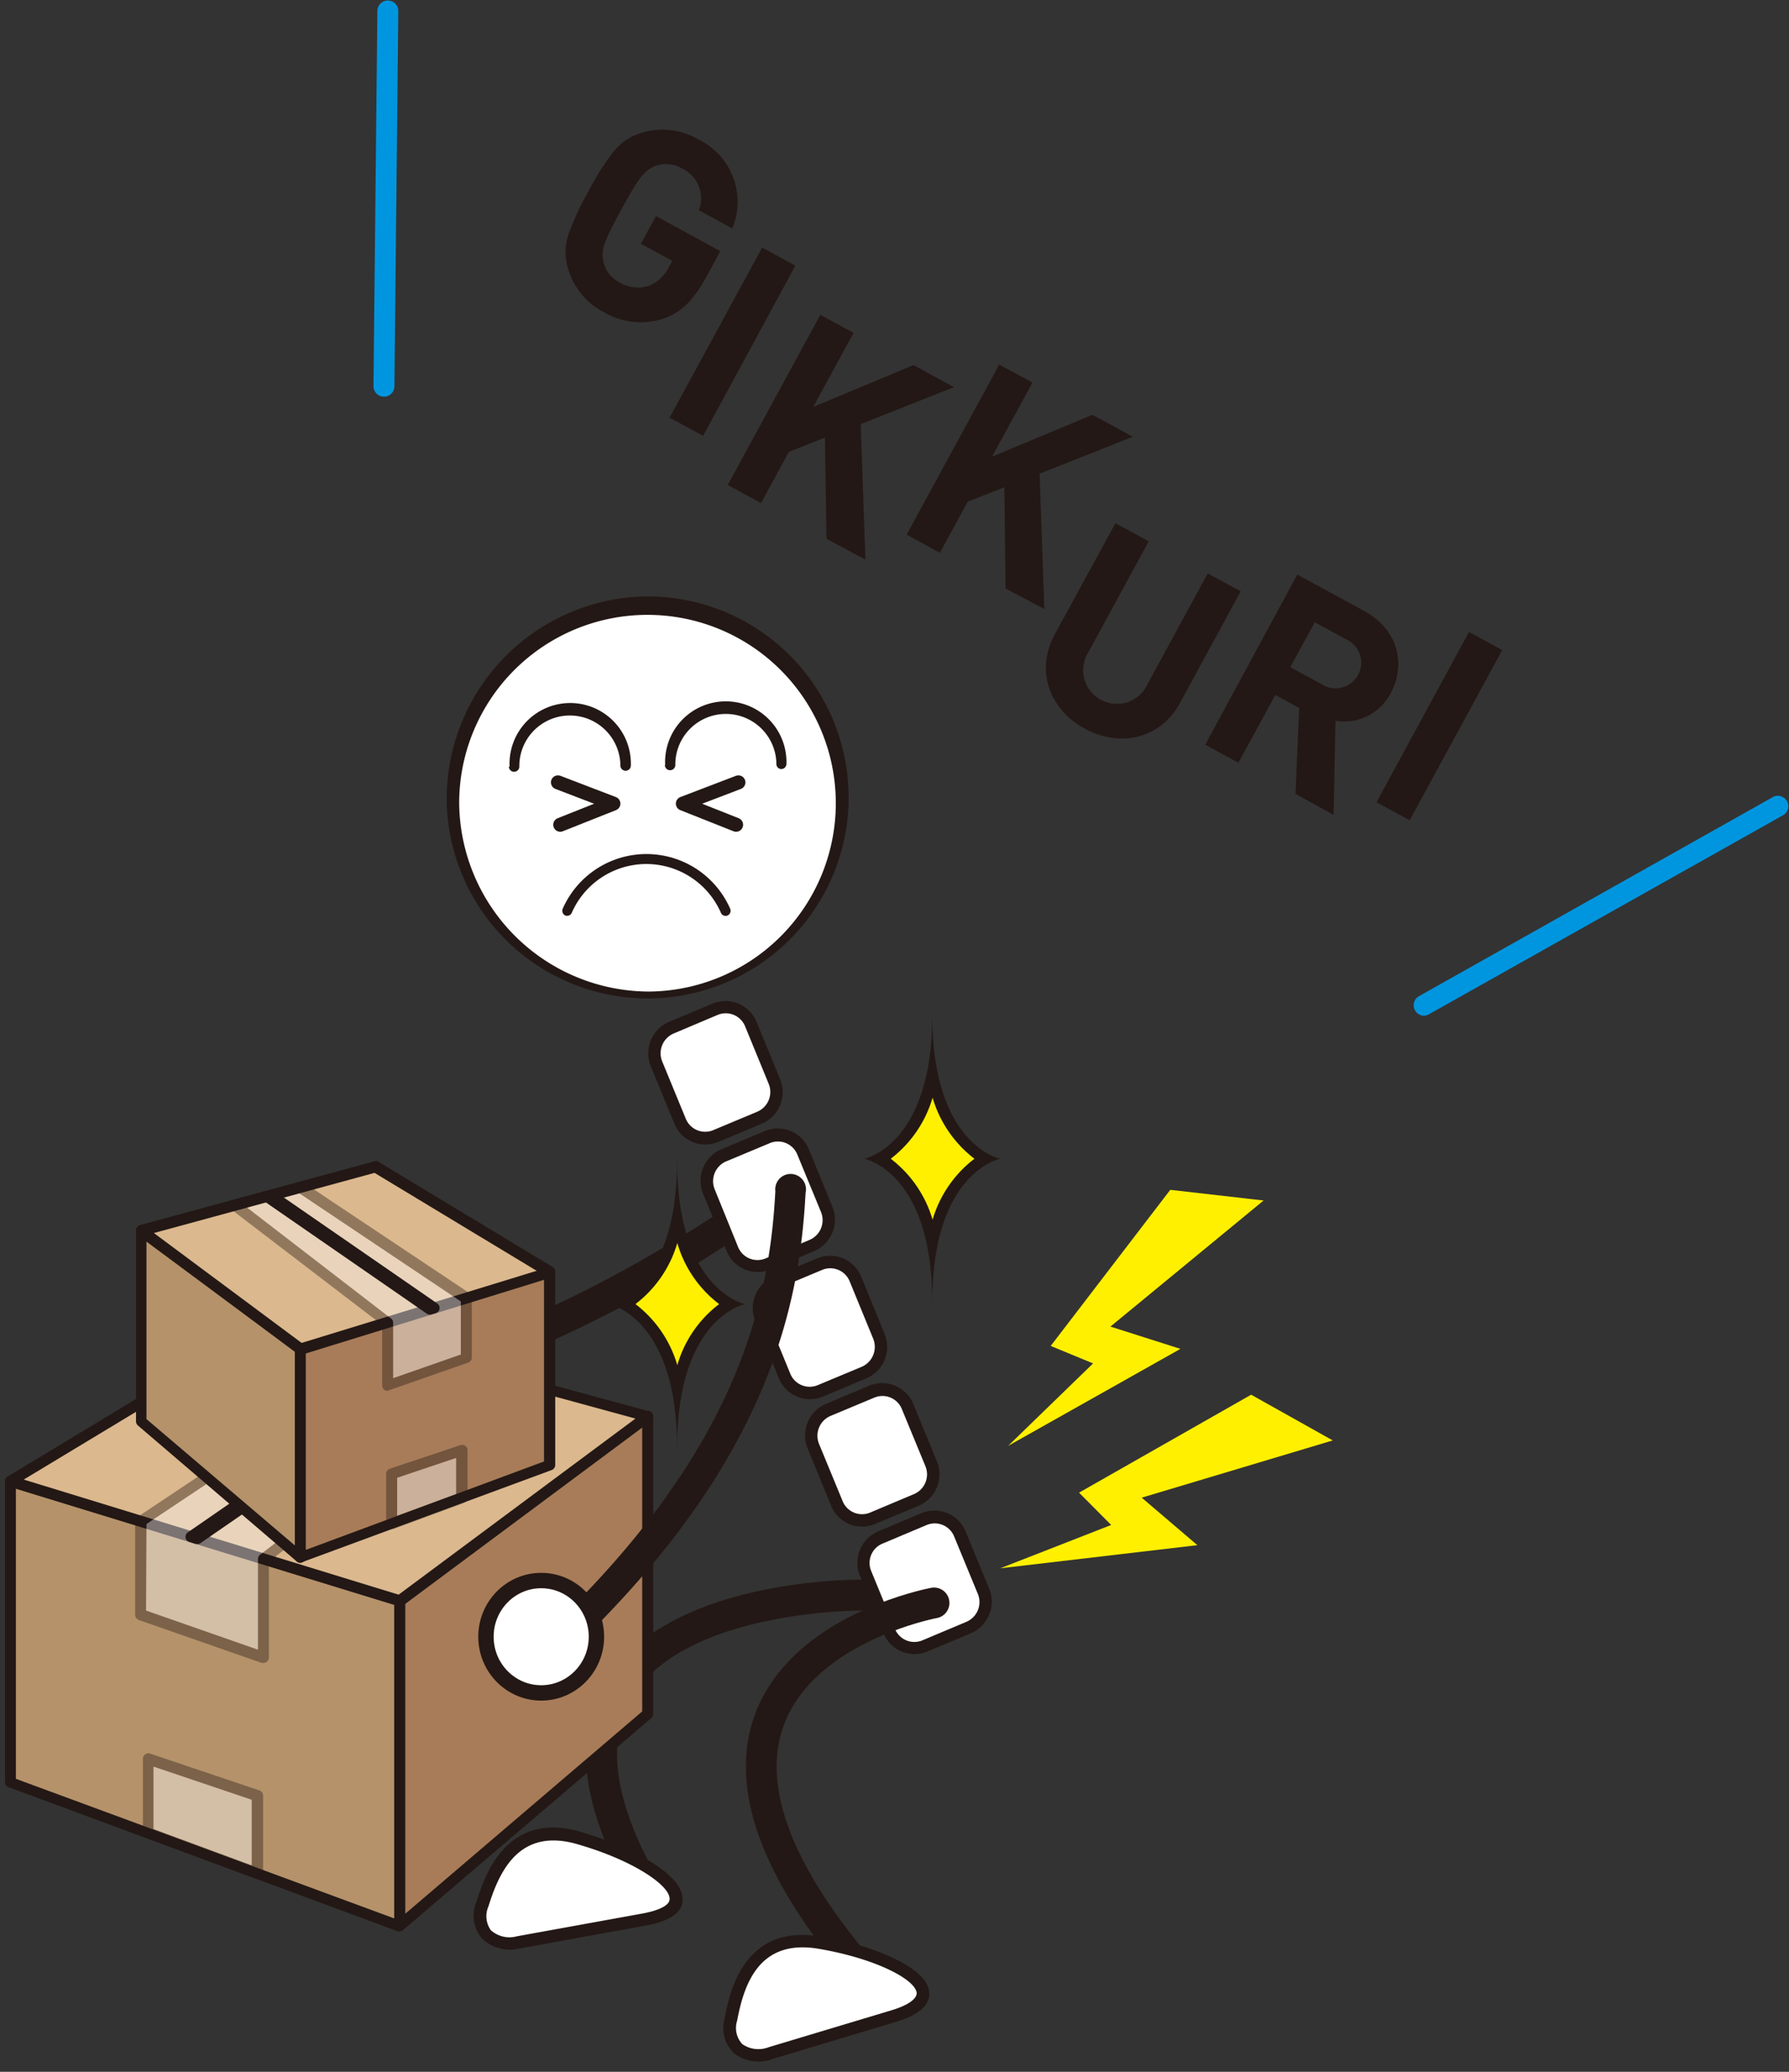 <svg xmlns="http://www.w3.org/2000/svg" viewBox="0 0 171 198"><rect x="0" y="0" width="171" height="198" fill="#333333" stroke="none"/><defs><style>.cls-1{fill:#231815;}.cls-2,.cls-3{fill:#fff;}.cls-2,.cls-5,.cls-6,.cls-7{stroke:#231815;}.cls-2,.cls-6{stroke-miterlimit:10;}.cls-2{stroke-width:1.47px;}.cls-4{fill:#fff000;}.cls-13,.cls-5,.cls-6{fill:none;}.cls-5,.cls-6{stroke-linecap:round;}.cls-5,.cls-7{stroke-linejoin:round;}.cls-5{stroke-width:1.34px;}.cls-6{stroke-width:2.94px;}.cls-11,.cls-7{fill:#a87c59;}.cls-7{stroke-width:1.05px;}.cls-8{fill:#b5926a;}.cls-9{fill:#dbb88e;}.cls-10{opacity:0.4;}.cls-12{fill:#0096df;}</style></defs><title>hoken_works_img</title><g id="レイヤー_2" data-name="レイヤー 2"><g id="menu"><path class="cls-1" d="M29.06,137.36l-1-2.78c25.17-8.81,32.76-13.21,46.58-22.64l1.66,2.43C62.28,124,54.56,128.43,29.06,137.36Z"/><ellipse class="cls-2" cx="30.36" cy="135.58" rx="5.28" ry="5.37"/><path class="cls-1" d="M60.6,179.91a1.46,1.46,0,0,1-1.31-.8c-3.87-7.5-4.32-13.75-1.33-18.55,6.06-9.77,24-9.62,24.79-9.59a1.47,1.47,0,0,1,0,2.94h-.12c-1.41,0-17.19.19-22.15,8.2-2.4,3.87-1.91,9.14,1.44,15.66a1.46,1.46,0,0,1-.63,2A1.5,1.5,0,0,1,60.6,179.91Z"/><path class="cls-1" d="M61.12,177.31c2.42,1.28,4.18,2.79,4.12,4.26,0,1.22-1.24,2.05-3.55,2.46l-12.06,2.19a3.82,3.82,0,0,1-3.59-1,3.34,3.34,0,0,1-.51-3.43c.69-2.21,2.78-9,10.21-6.65l1.61.52A23.59,23.59,0,0,1,61.12,177.31Z"/><path class="cls-3" d="M64,181.51c0,.57-1,1.07-2.58,1.36L49.4,185.05a2.66,2.66,0,0,1-2.48-.58,2.3,2.3,0,0,1-.23-2.28c1.12-3.65,3.14-7.61,8.71-5.88C60.64,177.85,64.09,180.24,64,181.51Z"/><path class="cls-1" d="M42.7,76.67A19.21,19.21,0,1,0,61.72,57,19.36,19.36,0,0,0,42.7,76.67Z"/><path class="cls-3" d="M43.89,76.66a18,18,0,1,1,18.2,18.1A18.18,18.18,0,0,1,43.89,76.66Z"/><path class="cls-1" d="M48.64,73.26a.48.48,0,1,0,1,0,4.83,4.83,0,1,1,9.66-.1.49.49,0,1,0,1,0,5.8,5.8,0,1,0-11.59.12Z"/><path class="cls-1" d="M63.55,73.11a.49.49,0,1,0,1,0,4.83,4.83,0,1,1,9.66-.1.48.48,0,0,0,.48.49.5.5,0,0,0,.48-.5,5.8,5.8,0,1,0-11.59.12Z"/><path class="cls-1" d="M54.65,87.24a7.78,7.78,0,0,1,14.26,0,.48.48,0,0,0,.64.25.5.5,0,0,0,.24-.65,8.74,8.74,0,0,0-16,0,.51.51,0,0,0,.23.65A.49.49,0,0,0,54.65,87.24Z"/><path class="cls-1" d="M68.65,109.14l4.18-1.76a3.26,3.26,0,0,0,1.73-4.25l-2.24-5.46a3.21,3.21,0,0,0-4.2-1.76l-4.18,1.75a3.27,3.27,0,0,0-1.73,4.25l2.24,5.46A3.21,3.21,0,0,0,68.65,109.14Z"/><path class="cls-3" d="M63.3,101.45a2.06,2.06,0,0,1,1.09-2.68L68.58,97a2,2,0,0,1,2.65,1.11l2.24,5.46a2.05,2.05,0,0,1-1.1,2.68L68.19,108a2,2,0,0,1-2.65-1.11Z"/><path class="cls-1" d="M73.65,121.32l4.18-1.76a3.27,3.27,0,0,0,1.73-4.25l-2.24-5.46a3.21,3.21,0,0,0-4.2-1.76l-4.18,1.75a3.27,3.27,0,0,0-1.73,4.25l2.24,5.46A3.21,3.21,0,0,0,73.65,121.32Z"/><path class="cls-3" d="M68.3,113.63A2.06,2.06,0,0,1,69.39,111l4.19-1.75a2,2,0,0,1,2.64,1.11l2.25,5.46a2.05,2.05,0,0,1-1.1,2.68l-4.18,1.76a2,2,0,0,1-2.65-1.11Z"/><path class="cls-1" d="M78.11,120.26,73.93,122a3.27,3.27,0,0,0-1.73,4.25l2.24,5.46a3.22,3.22,0,0,0,4.2,1.77l4.18-1.76a3.26,3.26,0,0,0,1.73-4.25L82.31,122A3.2,3.2,0,0,0,78.11,120.26Z"/><path class="cls-3" d="M83.46,127.93a2.07,2.07,0,0,1-1.09,2.69l-4.19,1.75a2,2,0,0,1-2.65-1.11l-2.24-5.46a2.07,2.07,0,0,1,1.1-2.68l4.18-1.75a2,2,0,0,1,2.65,1.1Z"/><path class="cls-1" d="M83.11,132.42l-4.19,1.76a3.27,3.27,0,0,0-1.72,4.25l2.24,5.46a3.19,3.19,0,0,0,4.19,1.76l4.19-1.75a3.27,3.27,0,0,0,1.73-4.25l-2.25-5.46A3.21,3.21,0,0,0,83.11,132.42Z"/><path class="cls-3" d="M88.45,140.11a2.05,2.05,0,0,1-1.09,2.68l-4.18,1.76a2,2,0,0,1-2.65-1.12L78.29,138a2.06,2.06,0,0,1,1.09-2.68l4.19-1.75a2,2,0,0,1,2.64,1.11Z"/><path class="cls-1" d="M88.11,144.6l-4.19,1.76a3.27,3.27,0,0,0-1.72,4.25l2.24,5.46a3.2,3.2,0,0,0,4.19,1.77l4.19-1.76a3.28,3.28,0,0,0,1.73-4.25l-2.25-5.46A3.21,3.21,0,0,0,88.11,144.6Z"/><path class="cls-3" d="M93.45,152.29A2.05,2.05,0,0,1,92.36,155l-4.18,1.76a2,2,0,0,1-2.65-1.12l-2.24-5.46a2,2,0,0,1,1.09-2.67l4.18-1.76a2,2,0,0,1,2.65,1.11Z"/><path class="cls-1" d="M64.72,138.32c0-12.42,6.49-13.69,6.49-13.69s-6.49-1.28-6.49-13.69h0c0,12.41-6.5,13.69-6.5,13.69s6.5,1.27,6.5,13.69Z"/><path class="cls-4" d="M60.74,124.63a11.33,11.33,0,0,1,4,5.84,11.21,11.21,0,0,1,4-5.84,11.21,11.21,0,0,1-4-5.84A11.33,11.33,0,0,1,60.74,124.63Z"/><path class="cls-1" d="M89.11,124.42c0-12.41,6.49-13.68,6.49-13.68s-6.49-1.28-6.49-13.69h0c0,12.41-6.49,13.69-6.49,13.69s6.49,1.27,6.49,13.68Z"/><path class="cls-4" d="M85.14,110.74a11.33,11.33,0,0,1,4,5.83,11.33,11.33,0,0,1,4-5.83,11.37,11.37,0,0,1-4-5.84A11.36,11.36,0,0,1,85.14,110.74Z"/><polyline class="cls-5" points="70.58 74.77 65.27 76.8 70.36 78.82"/><polyline class="cls-5" points="53.33 74.77 58.63 76.8 53.55 78.82"/><polygon class="cls-4" points="95.61 149.88 106.21 145.74 103.14 142.65 119.59 133.29 127.39 137.66 109.13 143.13 114.45 147.67 95.61 149.88"/><polygon class="cls-4" points="96.36 138.18 104.48 130.3 100.43 128.63 111.86 113.71 120.78 114.73 106.14 126.78 112.83 128.91 96.36 138.18"/><path class="cls-6" d="M89.28,153.19s-34.11,6.3-4.29,38.16"/><path class="cls-1" d="M84.25,186.64c2.54,1,4.46,2.3,4.57,3.77.09,1.21-1,2.17-3.25,2.84l-11.74,3.53a3.83,3.83,0,0,1-3.68-.56,3.34,3.34,0,0,1-.88-3.35c.43-2.27,1.75-9.21,9.4-7.75l1.65.33A22.63,22.63,0,0,1,84.25,186.64Z"/><path class="cls-3" d="M87.62,190.48c0,.56-.84,1.17-2.41,1.64l-11.74,3.53a2.69,2.69,0,0,1-2.52-.3,2.26,2.26,0,0,1-.49-2.24c.7-3.76,2.26-7.91,8-6.83C83.84,187.23,87.53,189.21,87.62,190.48Z"/><polygon class="cls-7" points="38.2 184.04 38.2 152.97 61.91 135.34 61.91 163.8 38.2 184.04"/><polygon class="cls-8" points="38.2 152.97 1 141.56 1 170.31 38.2 184.04 38.2 152.97"/><path class="cls-1" d="M38.2,184.57a.57.57,0,0,1-.18,0L.82,170.8a.51.51,0,0,1-.34-.49V141.56a.53.53,0,0,1,.21-.42.5.5,0,0,1,.46-.08l37.21,11.41a.53.53,0,0,1,.37.5V184a.51.51,0,0,1-.23.43A.47.47,0,0,1,38.2,184.57ZM1.52,170l36.16,13.34V153.36L1.52,142.27Z"/><polygon class="cls-9" points="61.91 135.34 27.05 125.83 1 141.56 38.2 152.97 61.91 135.34"/><path class="cls-1" d="M38.2,153.49a.39.39,0,0,1-.15,0L.85,142.06a.52.52,0,0,1-.12-.95l26.05-15.73a.54.54,0,0,1,.41,0l34.86,9.5a.52.52,0,0,1,.17.93l-23.7,17.63A.51.51,0,0,1,38.2,153.49ZM2.27,141.4l35.83,11,22.64-16.83L27.13,126.4Z"/><g class="cls-10"><polygon class="cls-3" points="14.14 168.08 14.14 175.16 24.58 179.02 24.58 171.6 14.14 168.08"/><path class="cls-1" d="M24.58,179.54a.57.57,0,0,1-.18,0L14,175.66a.54.54,0,0,1-.34-.5v-7.08a.51.51,0,0,1,.22-.42.5.5,0,0,1,.47-.07l10.44,3.52a.53.53,0,0,1,.36.49V179a.54.54,0,0,1-.23.43A.53.53,0,0,1,24.58,179.54Zm-9.91-4.74,9.39,3.47V172l-9.39-3.17Z"/></g><g class="cls-10"><polygon class="cls-3" points="13.44 154.29 13.44 145.38 38.2 128.87 47.95 131.53 25.18 148.98 25.18 158.4 13.44 154.29"/><path class="cls-1" d="M25.18,158.92a.47.47,0,0,1-.17,0l-11.74-4.1a.54.54,0,0,1-.35-.5v-8.91a.52.52,0,0,1,.23-.44l24.76-16.5a.51.51,0,0,1,.43-.07L48.09,131a.53.53,0,0,1,.37.41.51.51,0,0,1-.19.51L25.7,149.23v9.17a.51.51,0,0,1-.52.52Zm-11.22-5,10.7,3.74V149a.52.52,0,0,1,.2-.42l21.93-16.8-8.49-2.32L14,145.65Z"/></g><polygon class="cls-3" points="18.26 146.85 42.56 130.06 43.19 130.23 18.87 147.04 18.26 146.85"/><path class="cls-1" d="M18.87,147.56a.39.39,0,0,1-.15,0l-.61-.19a.52.52,0,0,1-.15-.93l24.31-16.79a.5.5,0,0,1,.43-.07l.63.17a.52.52,0,0,1,.38.41.53.53,0,0,1-.22.52L19.17,147.47A.55.55,0,0,1,18.87,147.56Z"/><polygon class="cls-8" points="28.71 148.83 28.71 128.92 13.52 117.62 13.52 135.86 28.71 148.83"/><path class="cls-1" d="M28.71,149.35a.54.54,0,0,1-.34-.12l-15.19-13a.52.52,0,0,1-.18-.4V117.62a.53.53,0,0,1,.28-.47.54.54,0,0,1,.55,0L29,128.5a.54.54,0,0,1,.21.42v19.91a.55.55,0,0,1-.3.48A.57.57,0,0,1,28.71,149.35ZM14,135.62,28.19,147.7V129.18L14,118.66Z"/><polygon class="cls-11" points="28.71 128.92 52.55 121.61 52.55 140.03 28.71 148.83 28.71 128.92"/><path class="cls-1" d="M28.71,149.35a.51.51,0,0,1-.52-.52V128.92a.53.53,0,0,1,.37-.5l23.83-7.31a.52.52,0,0,1,.68.5V140a.52.52,0,0,1-.34.49l-23.84,8.8A.57.57,0,0,1,28.71,149.35Zm.52-20v18.77L52,139.67V122.31Z"/><polygon class="cls-9" points="13.52 117.62 35.85 111.53 52.55 121.61 28.71 128.92 13.52 117.62"/><path class="cls-1" d="M28.71,129.44a.5.5,0,0,1-.31-.1L13.21,118a.52.52,0,0,1-.2-.52.51.51,0,0,1,.37-.4L35.72,111a.51.51,0,0,1,.4,0l16.7,10.08a.55.55,0,0,1,.25.51.53.53,0,0,1-.37.44l-23.84,7.31A.39.39,0,0,1,28.71,129.44Zm-14-11.6,14.12,10.5,22.47-6.89-15.5-9.36Z"/><g class="cls-10"><polygon class="cls-3" points="44.13 138.6 44.13 143.14 37.44 145.61 37.44 140.86 44.13 138.6"/><path class="cls-1" d="M37.44,146.13a.53.53,0,0,1-.3-.09.54.54,0,0,1-.23-.43v-4.75a.53.53,0,0,1,.36-.5L44,138.11a.5.5,0,0,1,.47.07.51.51,0,0,1,.22.42v4.54a.52.52,0,0,1-.34.49l-6.69,2.47A.57.57,0,0,1,37.44,146.13Zm.52-4.9v3.63l5.64-2.08v-3.45Z"/></g><g class="cls-10"><polygon class="cls-3" points="44.58 129.77 44.58 124.05 28.71 113.48 22.47 115.18 37.05 126.36 37.05 132.4 44.58 129.77"/><path class="cls-1" d="M37.06,132.92a.56.56,0,0,1-.31-.09.53.53,0,0,1-.22-.43v-5.78l-14.38-11a.52.52,0,0,1-.2-.52.53.53,0,0,1,.38-.4L28.57,113A.59.59,0,0,1,29,113l15.87,10.58a.52.52,0,0,1,.23.43v5.72a.52.52,0,0,1-.35.49l-7.52,2.63ZM23.62,115.41,37.37,126a.51.51,0,0,1,.21.41v5.3l6.47-2.26v-5.07L28.62,114.05Z"/></g><polygon class="cls-3" points="41.49 125 25.92 114.24 25.51 114.35 41.1 125.12 41.49 125"/><path class="cls-1" d="M41.1,125.64a.53.53,0,0,1-.3-.09L25.22,114.78a.51.51,0,0,1-.22-.52.5.5,0,0,1,.38-.41l.4-.11a.5.5,0,0,1,.43.07l15.58,10.76a.52.52,0,0,1-.15.93l-.39.12A.39.39,0,0,1,41.1,125.64Z"/><path class="cls-1" d="M54.32,157.46a1.47,1.47,0,0,1-1-2.53c17.4-16.9,20.25-30.84,20.79-41.09A1.47,1.47,0,1,1,77,114c-.57,10.8-3.55,25.44-21.68,43.05A1.44,1.44,0,0,1,54.32,157.46Z"/><ellipse class="cls-2" cx="51.73" cy="156.42" rx="5.28" ry="5.37"/><path class="cls-12" d="M36.7,37.91h0a1,1,0,0,1-1-1l.37-35.86a1,1,0,0,1,1-1,1,1,0,0,1,1,1l-.37,35.85A1,1,0,0,1,36.7,37.91Z"/><path class="cls-1" d="M63.31,30.48a6.91,6.91,0,0,1-5.6-.65,6.77,6.77,0,0,1-3.41-4.16,5.35,5.35,0,0,1,0-3.17,25.84,25.84,0,0,1,1.93-4.19,25.13,25.13,0,0,1,2.47-3.89,5.29,5.29,0,0,1,2.65-1.73,6.78,6.78,0,0,1,5.36.61A6.63,6.63,0,0,1,70,21.83l-3.2-1.74a3.15,3.15,0,0,0-1.63-4,3,3,0,0,0-2.51-.24c-1,.43-1.51.93-3.26,4.15s-1.95,3.91-1.72,5A2.88,2.88,0,0,0,59.25,27a3.36,3.36,0,0,0,2.76.32,3.62,3.62,0,0,0,1.91-1.77l.34-.62-3-1.63,1.44-2.65L68.85,24l-1.29,2.38C66.27,28.75,65.08,29.9,63.31,30.48Z"/><path class="cls-1" d="M64,39.92l8.85-16.26,3.17,1.73L67.21,41.65Z"/><path class="cls-1" d="M79,51.49l-.15-9.67L75.4,43.19l-2.66,4.89-3.18-1.73,8.85-16.26,3.18,1.72-3.86,7.08,9.59-4L91.18,37l-8.91,3.53.45,12.95Z"/><path class="cls-1" d="M96.12,56.24,96,46.57,92.5,47.94l-2.66,4.89L86.66,51.1l8.85-16.26,3.18,1.72-3.86,7.08,9.59-4,3.86,2.1-8.91,3.53.45,12.94Z"/><path class="cls-1" d="M103.69,69.64c-3.34-1.81-4.76-5.51-2.88-9L106.62,50l3.18,1.73-5.75,10.57a3.22,3.22,0,1,0,5.64,3.07l5.75-10.57,3.15,1.71-5.81,10.69C110.9,70.64,107,71.46,103.69,69.64Z"/><path class="cls-1" d="M123.83,75.87l.35-8.21-2.28-1.25-3.53,6.49-3.17-1.73L124,54.91l6.38,3.47c3.31,1.8,4,5.13,2.56,7.85a5,5,0,0,1-5.29,2.65l-.18,9Zm4.84-14.77-3-1.63-2.34,4.29,3,1.63a2.45,2.45,0,1,0,2.34-4.29Z"/><path class="cls-1" d="M131.57,76.67l8.84-16.27,3.18,1.73-8.85,16.26Z"/><path class="cls-12" d="M136.09,97.07a1,1,0,0,1-.49-1.85l33.92-19.08a1,1,0,0,1,1,1.72L136.57,96.94A.94.94,0,0,1,136.09,97.07Z"/><rect id="_スライス_" data-name="&lt;スライス&gt;" class="cls-13" width="171" height="198"/></g></g></svg>